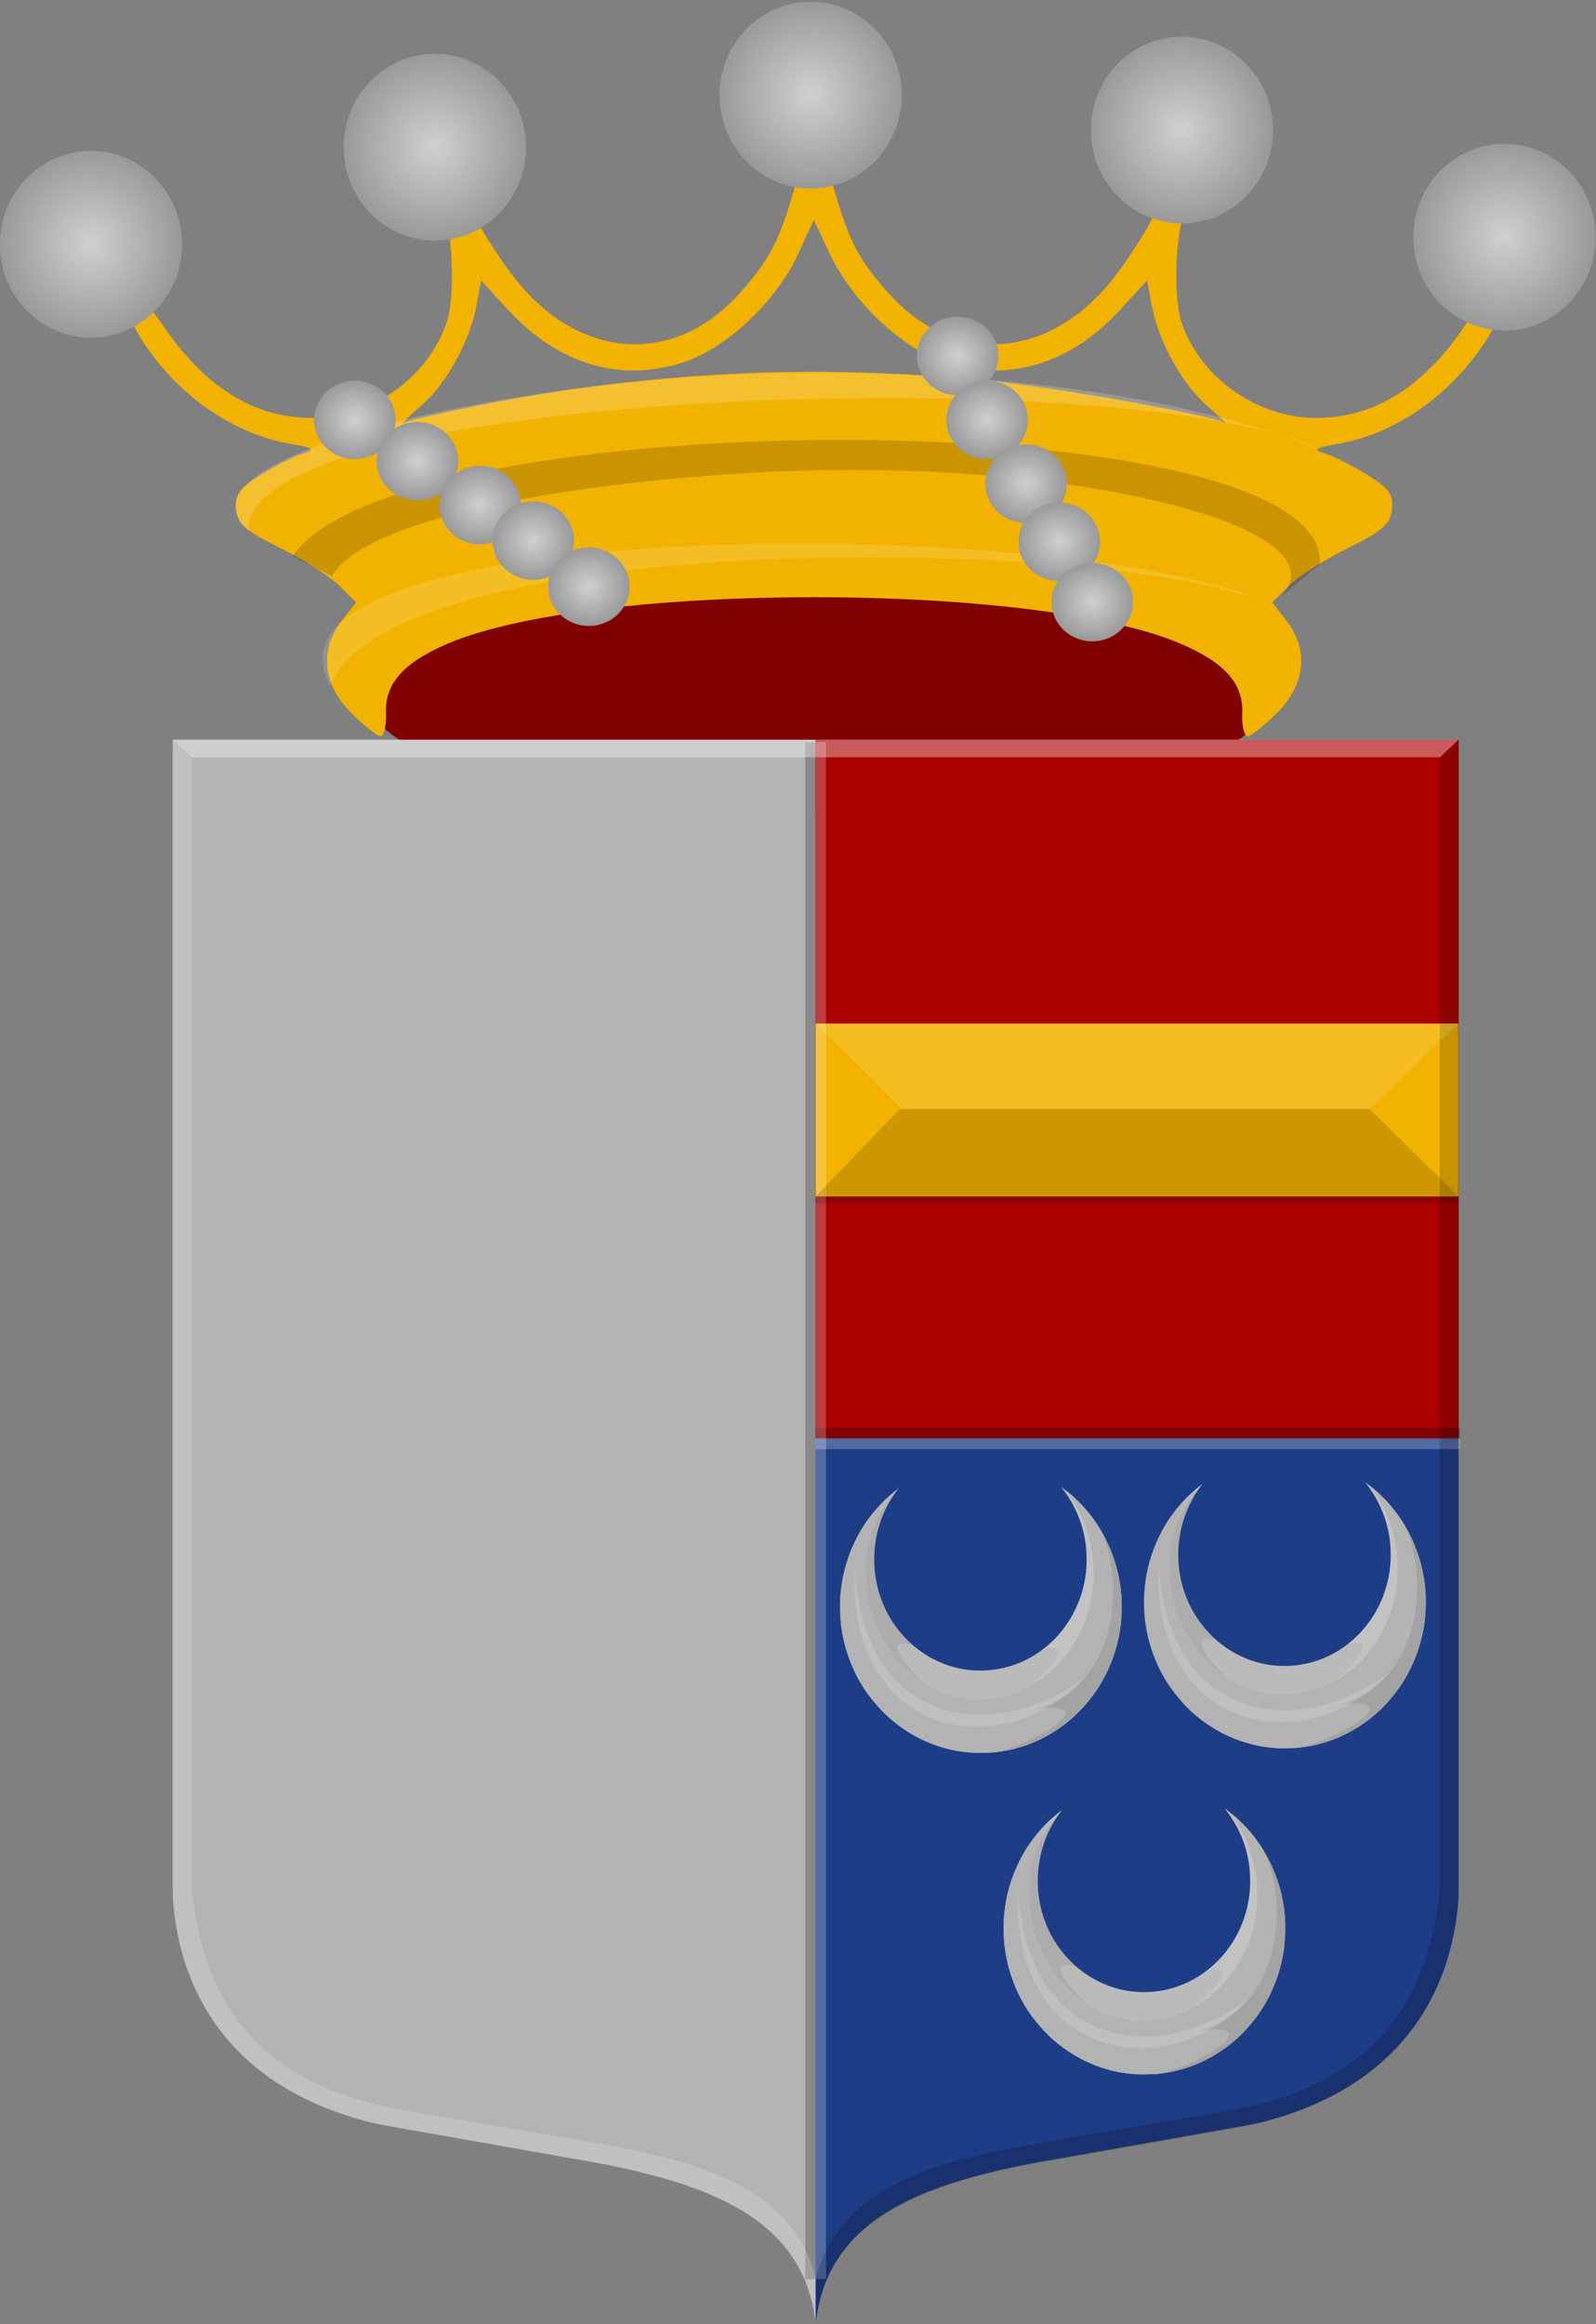<?xml version="1.0" encoding="UTF-8" standalone="no"?>
<!-- Created with Inkscape (http://www.inkscape.org/) -->

<svg
   xmlns:dc="http://purl.org/dc/elements/1.1/"
   xmlns:cc="http://creativecommons.org/ns#"
   xmlns:rdf="http://www.w3.org/1999/02/22-rdf-syntax-ns#"
   xmlns:svg="http://www.w3.org/2000/svg"
   xmlns="http://www.w3.org/2000/svg"
   xmlns:xlink="http://www.w3.org/1999/xlink"
   xmlns:sodipodi="http://sodipodi.sourceforge.net/DTD/sodipodi-0.dtd"
   xmlns:inkscape="http://www.inkscape.org/namespaces/inkscape"
   width="494.911"
   height="720.273"
   id="svg4384"
   version="1.1"
   inkscape:version="0.48.4 r9939"
   sodipodi:docname="Nieuw document 8">
  <rect width="100%" height="100%" fill="#808080" stroke="none"/>
  <defs
     id="defs4386">
    <radialGradient
       inkscape:collect="always"
       xlink:href="#linearGradient13343-25-5-1-0-1-0-4-5-2-7-4-3-3-6-1"
       id="radialGradient13349-3-9-5-4-6-6-8-5-6-1-9-3-0-7-0"
       cx="-504.066"
       cy="121.002"
       fx="-504.066"
       fy="121.002"
       r="47.54"
       gradientTransform="matrix(1,0,0,0.958,0,5.142)"
       gradientUnits="userSpaceOnUse" />
    <linearGradient
       inkscape:collect="always"
       id="linearGradient13343-25-5-1-0-1-0-4-5-2-7-4-3-3-6-1">
      <stop
         style="stop-color:#ffffff;stop-opacity:1;"
         offset="0"
         id="stop13345-6-9-2-6-8-1-0-3-7-5-4-1-3-5-7" />
      <stop
         style="stop-color:#ffffff;stop-opacity:0;"
         offset="1"
         id="stop13347-0-2-0-1-6-2-3-8-2-3-6-0-4-1-1" />
    </linearGradient>
    <radialGradient
       inkscape:collect="always"
       xlink:href="#linearGradient13343-25-5-1-9-2-4-6-2-1-0-5-5-8-0-3"
       id="radialGradient13349-3-9-5-8-8-7-2-1-7-9-8-8-5-1-5"
       cx="-504.066"
       cy="121.002"
       fx="-504.066"
       fy="121.002"
       r="47.54"
       gradientTransform="matrix(1,0,0,0.958,0,5.142)"
       gradientUnits="userSpaceOnUse" />
    <linearGradient
       inkscape:collect="always"
       id="linearGradient13343-25-5-1-9-2-4-6-2-1-0-5-5-8-0-3">
      <stop
         style="stop-color:#ffffff;stop-opacity:1;"
         offset="0"
         id="stop13345-6-9-2-8-5-0-6-2-9-3-8-8-4-6-2" />
      <stop
         style="stop-color:#ffffff;stop-opacity:0;"
         offset="1"
         id="stop13347-0-2-0-4-3-7-5-1-1-4-3-7-1-8-3" />
    </linearGradient>
    <radialGradient
       inkscape:collect="always"
       xlink:href="#linearGradient13343-25-5-1-98-5-0-6-5-7-7-2-7-4-6-4"
       id="radialGradient13349-3-9-5-3-5-6-6-1-6-1-8-3-9-3-4"
       cx="-504.066"
       cy="121.002"
       fx="-504.066"
       fy="121.002"
       r="47.54"
       gradientTransform="matrix(1,0,0,0.958,0,5.142)"
       gradientUnits="userSpaceOnUse" />
    <linearGradient
       inkscape:collect="always"
       id="linearGradient13343-25-5-1-98-5-0-6-5-7-7-2-7-4-6-4">
      <stop
         style="stop-color:#ffffff;stop-opacity:1;"
         offset="0"
         id="stop13345-6-9-2-80-3-8-9-0-6-7-2-8-4-3-9" />
      <stop
         style="stop-color:#ffffff;stop-opacity:0;"
         offset="1"
         id="stop13347-0-2-0-8-2-2-9-5-7-1-7-5-3-8-8" />
    </linearGradient>
    <radialGradient
       inkscape:collect="always"
       xlink:href="#linearGradient13343-25-5-1-8-6-5-1-3-5-7-2-1-8-2-4"
       id="radialGradient13349-3-9-5-83-1-0-8-1-3-2-1-6-5-7-2"
       cx="-504.066"
       cy="121.002"
       fx="-504.066"
       fy="121.002"
       r="47.54"
       gradientTransform="matrix(1,0,0,0.958,0,5.142)"
       gradientUnits="userSpaceOnUse" />
    <linearGradient
       inkscape:collect="always"
       id="linearGradient13343-25-5-1-8-6-5-1-3-5-7-2-1-8-2-4">
      <stop
         style="stop-color:#ffffff;stop-opacity:1;"
         offset="0"
         id="stop13345-6-9-2-3-3-4-7-1-6-9-2-7-4-7-9" />
      <stop
         style="stop-color:#ffffff;stop-opacity:0;"
         offset="1"
         id="stop13347-0-2-0-7-3-9-8-5-6-6-9-2-0-9-0" />
    </linearGradient>
    <radialGradient
       inkscape:collect="always"
       xlink:href="#linearGradient13343-25-5-1-6-4-3-5-2-6-9-0-3-4-9-9"
       id="radialGradient13349-3-9-5-49-4-4-7-7-5-3-4-6-8-7-2"
       cx="-504.066"
       cy="121.002"
       fx="-504.066"
       fy="121.002"
       r="47.54"
       gradientTransform="matrix(1,0,0,0.958,0,5.142)"
       gradientUnits="userSpaceOnUse" />
    <linearGradient
       inkscape:collect="always"
       id="linearGradient13343-25-5-1-6-4-3-5-2-6-9-0-3-4-9-9">
      <stop
         style="stop-color:#ffffff;stop-opacity:1;"
         offset="0"
         id="stop13345-6-9-2-5-1-2-9-1-2-5-3-8-2-2-4" />
      <stop
         style="stop-color:#ffffff;stop-opacity:0;"
         offset="1"
         id="stop13347-0-2-0-10-6-6-1-3-0-8-4-7-7-3-9" />
    </linearGradient>
    <radialGradient
       inkscape:collect="always"
       xlink:href="#linearGradient13343-25-5-1-83-66-2-0-4-0-5-9-8-8-5-4"
       id="radialGradient13349-3-9-5-6-57-6-2-0-5-2-7-7-3-1-3"
       cx="-504.066"
       cy="121.002"
       fx="-504.066"
       fy="121.002"
       r="47.54"
       gradientTransform="matrix(1,0,0,0.958,0,5.142)"
       gradientUnits="userSpaceOnUse" />
    <linearGradient
       inkscape:collect="always"
       id="linearGradient13343-25-5-1-83-66-2-0-4-0-5-9-8-8-5-4">
      <stop
         style="stop-color:#ffffff;stop-opacity:1;"
         offset="0"
         id="stop13345-6-9-2-4-58-2-1-1-1-4-5-8-9-7-2" />
      <stop
         style="stop-color:#ffffff;stop-opacity:0;"
         offset="1"
         id="stop13347-0-2-0-84-25-1-1-7-4-1-5-1-2-5-3" />
    </linearGradient>
    <radialGradient
       inkscape:collect="always"
       xlink:href="#linearGradient13343-25-5-1-83-5-6-0-6-4-8-8-1-9-1-0-0"
       id="radialGradient13349-3-9-5-6-5-7-6-2-8-0-4-2-7-2-6-4"
       cx="-504.066"
       cy="121.002"
       fx="-504.066"
       fy="121.002"
       r="47.54"
       gradientTransform="matrix(1,0,0,0.958,0,5.142)"
       gradientUnits="userSpaceOnUse" />
    <linearGradient
       inkscape:collect="always"
       id="linearGradient13343-25-5-1-83-5-6-0-6-4-8-8-1-9-1-0-0">
      <stop
         style="stop-color:#ffffff;stop-opacity:1;"
         offset="0"
         id="stop13345-6-9-2-4-3-9-3-7-1-3-5-2-3-5-8-1" />
      <stop
         style="stop-color:#ffffff;stop-opacity:0;"
         offset="1"
         id="stop13347-0-2-0-84-3-3-3-2-3-4-9-7-4-5-8-5" />
    </linearGradient>
    <radialGradient
       inkscape:collect="always"
       xlink:href="#linearGradient13343-25-5-1-83-3-7-1-4-4-7-4-5-5-5-3-5"
       id="radialGradient13349-3-9-5-6-4-6-2-5-8-3-3-2-0-0-4-9"
       cx="-504.066"
       cy="121.002"
       fx="-504.066"
       fy="121.002"
       r="47.54"
       gradientTransform="matrix(1,0,0,0.958,0,5.142)"
       gradientUnits="userSpaceOnUse" />
    <linearGradient
       inkscape:collect="always"
       id="linearGradient13343-25-5-1-83-3-7-1-4-4-7-4-5-5-5-3-5">
      <stop
         style="stop-color:#ffffff;stop-opacity:1;"
         offset="0"
         id="stop13345-6-9-2-4-8-9-9-2-2-1-1-0-4-1-2-0" />
      <stop
         style="stop-color:#ffffff;stop-opacity:0;"
         offset="1"
         id="stop13347-0-2-0-84-0-9-1-7-3-0-0-4-6-2-5-3" />
    </linearGradient>
    <radialGradient
       inkscape:collect="always"
       xlink:href="#linearGradient13343-25-5-1-83-6-9-7-0-5-4-9-4-1-5-0-7"
       id="radialGradient13349-3-9-5-6-0-3-0-9-8-7-7-5-0-1-2-2"
       cx="-504.066"
       cy="121.002"
       fx="-504.066"
       fy="121.002"
       r="47.54"
       gradientTransform="matrix(1,0,0,0.958,0,5.142)"
       gradientUnits="userSpaceOnUse" />
    <linearGradient
       inkscape:collect="always"
       id="linearGradient13343-25-5-1-83-6-9-7-0-5-4-9-4-1-5-0-7">
      <stop
         style="stop-color:#ffffff;stop-opacity:1;"
         offset="0"
         id="stop13345-6-9-2-4-81-3-6-9-7-7-0-4-2-1-9-1" />
      <stop
         style="stop-color:#ffffff;stop-opacity:0;"
         offset="1"
         id="stop13347-0-2-0-84-9-9-4-3-8-8-5-4-6-5-5-7" />
    </linearGradient>
    <radialGradient
       inkscape:collect="always"
       xlink:href="#linearGradient13343-25-5-1-83-8-5-8-5-4-9-8-2-2-3-6-9"
       id="radialGradient13349-3-9-5-6-2-2-7-7-9-8-0-0-3-1-5-4"
       cx="-504.066"
       cy="121.002"
       fx="-504.066"
       fy="121.002"
       r="47.54"
       gradientTransform="matrix(1,0,0,0.958,0,5.142)"
       gradientUnits="userSpaceOnUse" />
    <linearGradient
       inkscape:collect="always"
       id="linearGradient13343-25-5-1-83-8-5-8-5-4-9-8-2-2-3-6-9">
      <stop
         style="stop-color:#ffffff;stop-opacity:1;"
         offset="0"
         id="stop13345-6-9-2-4-2-0-7-0-1-3-5-2-8-1-0-8" />
      <stop
         style="stop-color:#ffffff;stop-opacity:0;"
         offset="1"
         id="stop13347-0-2-0-84-8-8-3-5-7-0-0-1-6-3-7-8" />
    </linearGradient>
    <radialGradient
       inkscape:collect="always"
       xlink:href="#linearGradient13343-25-5-1-83-81-4-2-8-5-7-5-2-6-7-6-8"
       id="radialGradient13349-3-9-5-6-7-5-4-8-1-5-2-0-1-1-0-5"
       cx="-504.066"
       cy="121.002"
       fx="-504.066"
       fy="121.002"
       r="47.54"
       gradientTransform="matrix(1,0,0,0.958,0,5.142)"
       gradientUnits="userSpaceOnUse" />
    <linearGradient
       inkscape:collect="always"
       id="linearGradient13343-25-5-1-83-81-4-2-8-5-7-5-2-6-7-6-8">
      <stop
         style="stop-color:#ffffff;stop-opacity:1;"
         offset="0"
         id="stop13345-6-9-2-4-5-9-0-0-7-7-9-4-3-7-0-1" />
      <stop
         style="stop-color:#ffffff;stop-opacity:0;"
         offset="1"
         id="stop13347-0-2-0-84-86-1-8-1-7-0-1-9-8-2-2-2" />
    </linearGradient>
    <radialGradient
       inkscape:collect="always"
       xlink:href="#linearGradient13343-25-5-1-83-58-8-9-3-0-3-0-1-1-3-1-8"
       id="radialGradient13349-3-9-5-6-42-9-8-5-3-0-8-8-7-1-6-2"
       cx="-504.066"
       cy="121.002"
       fx="-504.066"
       fy="121.002"
       r="47.54"
       gradientTransform="matrix(1,0,0,0.958,0,5.142)"
       gradientUnits="userSpaceOnUse" />
    <linearGradient
       inkscape:collect="always"
       id="linearGradient13343-25-5-1-83-58-8-9-3-0-3-0-1-1-3-1-8">
      <stop
         style="stop-color:#ffffff;stop-opacity:1;"
         offset="0"
         id="stop13345-6-9-2-4-6-2-9-1-2-8-7-8-3-0-7-2" />
      <stop
         style="stop-color:#ffffff;stop-opacity:0;"
         offset="1"
         id="stop13347-0-2-0-84-2-5-9-8-5-8-2-6-2-4-3-5" />
    </linearGradient>
    <radialGradient
       inkscape:collect="always"
       xlink:href="#linearGradient13343-25-5-1-83-9-1-2-0-8-1-3-1-2-3-2-2"
       id="radialGradient13349-3-9-5-6-3-4-0-4-3-0-0-9-7-2-7-9"
       cx="-504.066"
       cy="121.002"
       fx="-504.066"
       fy="121.002"
       r="47.54"
       gradientTransform="matrix(1,0,0,0.958,0,5.142)"
       gradientUnits="userSpaceOnUse" />
    <linearGradient
       inkscape:collect="always"
       id="linearGradient13343-25-5-1-83-9-1-2-0-8-1-3-1-2-3-2-2">
      <stop
         style="stop-color:#ffffff;stop-opacity:1;"
         offset="0"
         id="stop13345-6-9-2-4-24-9-8-7-5-2-5-2-6-8-1-3" />
      <stop
         style="stop-color:#ffffff;stop-opacity:0;"
         offset="1"
         id="stop13347-0-2-0-84-6-6-9-5-9-9-2-8-4-4-7-0" />
    </linearGradient>
    <radialGradient
       inkscape:collect="always"
       xlink:href="#linearGradient13343-25-5-1-83-97-2-7-2-5-4-3-0-0-8-3-7"
       id="radialGradient13349-3-9-5-6-1-7-0-6-2-0-2-9-6-7-4-8"
       cx="-504.066"
       cy="121.002"
       fx="-504.066"
       fy="121.002"
       r="47.54"
       gradientTransform="matrix(1,0,0,0.958,0,5.142)"
       gradientUnits="userSpaceOnUse" />
    <linearGradient
       inkscape:collect="always"
       id="linearGradient13343-25-5-1-83-97-2-7-2-5-4-3-0-0-8-3-7">
      <stop
         style="stop-color:#ffffff;stop-opacity:1;"
         offset="0"
         id="stop13345-6-9-2-4-62-2-6-5-7-8-6-5-7-8-9-2" />
      <stop
         style="stop-color:#ffffff;stop-opacity:0;"
         offset="1"
         id="stop13347-0-2-0-84-95-9-6-3-6-3-3-3-2-4-2-8" />
    </linearGradient>
    <radialGradient
       inkscape:collect="always"
       xlink:href="#linearGradient13343-25-5-1-83-1-8-7-6-8-7-7-6-8-7-1-0"
       id="radialGradient13349-3-9-5-6-39-5-1-2-5-1-1-4-9-1-8-1"
       cx="-504.066"
       cy="121.002"
       fx="-504.066"
       fy="121.002"
       r="47.54"
       gradientTransform="matrix(1,0,0,0.958,0,5.142)"
       gradientUnits="userSpaceOnUse" />
    <linearGradient
       inkscape:collect="always"
       id="linearGradient13343-25-5-1-83-1-8-7-6-8-7-7-6-8-7-1-0">
      <stop
         style="stop-color:#ffffff;stop-opacity:1;"
         offset="0"
         id="stop13345-6-9-2-4-819-6-3-1-9-3-4-3-5-8-3-8" />
      <stop
         style="stop-color:#ffffff;stop-opacity:0;"
         offset="1"
         id="stop13347-0-2-0-84-5-7-3-7-6-0-8-4-6-5-3-1" />
    </linearGradient>
    <radialGradient
       r="47.54"
       fy="121.002"
       fx="-504.066"
       cy="121.002"
       cx="-504.066"
       gradientTransform="matrix(1,0,0,0.958,0,5.142)"
       gradientUnits="userSpaceOnUse"
       id="radialGradient4382"
       xlink:href="#linearGradient13343-25-5-1-83-1-8-7-6-8-7-7-6-8-7-1-0"
       inkscape:collect="always" />
  </defs>
  <sodipodi:namedview
     id="base"
     pagecolor="#ffffff"
     bordercolor="#666666"
     borderopacity="1.0"
     inkscape:pageopacity="0.0"
     inkscape:pageshadow="2"
     inkscape:zoom="0.35"
     inkscape:cx="362.45344"
     inkscape:cy="208.63782"
     inkscape:document-units="px"
     inkscape:current-layer="layer1"
     showgrid="false"
     fit-margin-top="0"
     fit-margin-left="0"
     fit-margin-right="0"
     fit-margin-bottom="0"
     inkscape:window-width="1600"
     inkscape:window-height="837"
     inkscape:window-x="-8"
     inkscape:window-y="-8"
     inkscape:window-maximized="1" />
  <g
     inkscape:label="Laag 1"
     inkscape:groupmode="layer"
     id="layer1"
     transform="translate(-12.547,-20.727)">
    <g
       transform="matrix(1.914,0,0,1.953,-390.651,-831.129)"
       id="layer1-7"
       inkscape:label="Laag 1">
      <path
         transform="matrix(1.11,0,0,1.046,-2793.006,-132.836)"
         d="m 2891.562,649.438 c 0,9.972 -29.567,18.056 -66.039,18.056 -36.472,0 -66.039,-8.084 -66.039,-18.056 0,-9.972 29.567,-18.056 66.039,-18.056 36.472,0 66.039,8.084 66.039,18.056 z"
         sodipodi:ry="18.056477"
         sodipodi:rx="66.038719"
         sodipodi:cy="649.43756"
         sodipodi:cx="2825.5229"
         id="path10254-2-7-0"
         style="fill:#800000;fill-opacity:1;stroke:none"
         sodipodi:type="arc" />
      <path
         inkscape:connector-curvature="0"
         id="path10288-1-6-6"
         d="m 267.538,549.279 c -4.602,-4.513 -5.167,-10.056 -1.493,-14.636 l 2.295,-2.862 -2.718,-2.665 c -1.495,-1.466 -5.784,-4.146 -9.533,-5.956 -5.578,-2.693 -6.876,-3.805 -7.149,-6.128 -0.272,-2.309 0.428,-3.31 3.753,-5.367 2.248,-1.391 5.293,-2.923 6.767,-3.404 2.458,-0.802 2.29,-0.943 -2.026,-1.701 -6.211,-1.091 -12.576,-4.385 -17.63,-9.126 -6.911,-6.481 -11.014,-14.895 -7.264,-14.895 0.457,0 2.64,2.577 4.852,5.727 6.685,9.52 14.67,14.272 23.91,14.231 9.613,-0.043 18.812,-6.505 21.768,-15.288 1.274,-3.787 0.978,-13.755 -0.518,-17.413 -0.474,-1.159 -0.019,-1.876 1.429,-2.247 1.608,-0.412 2.451,0.226 3.463,2.623 0.736,1.742 3.374,5.88 5.862,9.195 10.393,13.847 26.195,15.294 37.128,3.401 4.783,-5.203 6.478,-8.335 8.802,-16.264 2.315,-7.899 4.326,-7.899 6.642,0 2.324,7.929 4.019,11.061 8.802,16.264 10.934,11.893 26.735,10.446 37.128,-3.401 2.488,-3.315 5.126,-7.453 5.862,-9.195 1.012,-2.397 1.855,-3.035 3.463,-2.623 1.447,0.371 1.903,1.089 1.429,2.247 -1.496,3.658 -1.793,13.625 -0.519,17.413 2.956,8.784 12.156,15.245 21.768,15.288 9.24,0.042 17.225,-4.711 23.91,-14.231 2.212,-3.15 4.395,-5.727 4.852,-5.727 3.75,0 -0.354,8.414 -7.264,14.895 -5.055,4.741 -11.419,8.035 -17.63,9.126 -4.316,0.758 -4.484,0.899 -2.026,1.701 1.474,0.481 4.52,2.013 6.767,3.404 3.325,2.058 4.025,3.058 3.753,5.367 -0.273,2.323 -1.571,3.435 -7.149,6.128 -3.748,1.81 -8.038,4.49 -9.533,5.956 l -2.718,2.665 2.295,2.862 c 3.674,4.581 3.109,10.123 -1.493,14.636 -2.084,2.044 -4.24,3.716 -4.792,3.716 -0.552,0 -0.94,-1.662 -0.862,-3.694 0.178,-4.636 -2.831,-7.964 -9.894,-10.944 -23.447,-9.893 -95.495,-9.893 -118.942,0 -7.063,2.98 -10.072,6.308 -9.894,10.944 0.079,2.032 -0.31,3.694 -0.862,3.694 -0.552,0 -2.709,-1.672 -4.792,-3.716 z m 20.921,-48.829 c 17.374,-3.424 36.477,-5.294 54.098,-5.294 8.853,0 22.125,0.694 29.492,1.542 12.905,1.485 34.62,5.335 36.936,6.547 0.616,0.323 -0.573,-0.833 -2.643,-2.569 -4.175,-3.5 -8.029,-10.337 -9.117,-16.175 l -0.712,-3.818 -4.413,4.696 c -8.144,8.665 -18.247,11.583 -28.52,8.236 -6.904,-2.249 -14.791,-9.556 -18.432,-17.076 l -2.649,-5.471 -2.537,5.424 c -3.469,7.415 -11.481,14.861 -18.427,17.124 -10.273,3.347 -20.376,0.429 -28.52,-8.236 l -4.413,-4.696 -0.712,3.818 c -1.089,5.838 -4.942,12.675 -9.117,16.175 -2.07,1.736 -3.26,2.892 -2.643,2.569 0.617,-0.323 6.165,-1.581 12.331,-2.796 z"
         style="fill:#f2b200;fill-opacity:1;stroke:none" />
      <path
         sodipodi:nodetypes="ccsccc"
         inkscape:connector-curvature="0"
         id="path10290-4-4-7"
         d="m 258.057,524.434 6.363,3.187 c 6.099,-10.605 48.639,-16.122 77.685,-16.801 47.064,-1.101 89.202,10.024 74.897,21.05 l 7.446,-6.108 c 2.236,-26.078 -149.066,-26.206 -166.392,-1.328 z"
         style="fill:#000000;fill-opacity:0.17;stroke:none" />
      <path
         sodipodi:nodetypes="ccc"
         inkscape:connector-curvature="0"
         id="path10292-6-5-5"
         d="M 264.171,545.07 C 248.352,517.521 384.644,517.563 416.963,532.113 388.758,520.768 273.535,520.24 264.171,545.07 z"
         style="fill:#ffffff;fill-opacity:0.137;stroke:none" />
      <path
         sodipodi:nodetypes="cscc"
         inkscape:connector-curvature="0"
         id="path10294-2-8-5"
         d="m 250.96,520.47 c -13.932,-11.761 41.079,-24.04 84.439,-25.015 34.471,-0.775 66.709,3.23 89.605,12.246 -30.402,-14.682 -175.618,-9.817 -174.044,12.769 z"
         style="fill:#ffffff;fill-opacity:0.189;stroke:none" />
      <path
         transform="matrix(0.311,0,0,0.326,382.158,435.495)"
         sodipodi:type="arc"
         style="fill:#999999;fill-opacity:1;stroke:#000000;stroke-width:0.1;stroke-miterlimit:4;stroke-opacity:0;stroke-dasharray:none"
         id="path13323-8-9-1-91-6-6"
         sodipodi:cx="-504.06613"
         sodipodi:cy="121.00153"
         sodipodi:rx="47.477169"
         sodipodi:ry="45.456863"
         d="m -456.589,121.002 c 0,25.105 -21.256,45.457 -47.477,45.457 -26.221,0 -47.477,-20.352 -47.477,-45.457 0,-25.105 21.256,-45.457 47.477,-45.457 26.221,0 47.477,20.352 47.477,45.457 z" />
      <path
         transform="matrix(0.311,0,0,0.326,382.089,435.356)"
         sodipodi:type="arc"
         style="opacity:0.536;fill:url(#radialGradient13349-3-9-5-4-6-6-8-5-6-1-9-3-0-7-0);fill-opacity:1;stroke:#000000;stroke-width:0.1;stroke-miterlimit:4;stroke-opacity:0;stroke-dasharray:none"
         id="path13323-0-8-1-6-5-1-0"
         sodipodi:cx="-504.06613"
         sodipodi:cy="121.00153"
         sodipodi:rx="47.477169"
         sodipodi:ry="45.456863"
         d="m -456.589,121.002 c 0,25.105 -21.256,45.457 -47.477,45.457 -26.221,0 -47.477,-20.352 -47.477,-45.457 0,-25.105 21.256,-45.457 47.477,-45.457 26.221,0 47.477,20.352 47.477,45.457 z" />
      <path
         transform="matrix(0.311,0,0,0.326,437.875,420.096)"
         sodipodi:type="arc"
         style="fill:#999999;fill-opacity:1;stroke:#000000;stroke-width:0.1;stroke-miterlimit:4;stroke-opacity:0;stroke-dasharray:none"
         id="path13323-8-9-1-1-0-5-9"
         sodipodi:cx="-504.06613"
         sodipodi:cy="121.00153"
         sodipodi:rx="47.477169"
         sodipodi:ry="45.456863"
         d="m -456.589,121.002 c 0,25.105 -21.256,45.457 -47.477,45.457 -26.221,0 -47.477,-20.352 -47.477,-45.457 0,-25.105 21.256,-45.457 47.477,-45.457 26.221,0 47.477,20.352 47.477,45.457 z" />
      <path
         transform="matrix(0.311,0,0,0.326,437.807,419.958)"
         sodipodi:type="arc"
         style="opacity:0.536;fill:url(#radialGradient13349-3-9-5-8-8-7-2-1-7-9-8-8-5-1-5);fill-opacity:1;stroke:#000000;stroke-width:0.1;stroke-miterlimit:4;stroke-opacity:0;stroke-dasharray:none"
         id="path13323-0-8-1-6-4-3-5-8"
         sodipodi:cx="-504.06613"
         sodipodi:cy="121.00153"
         sodipodi:rx="47.477169"
         sodipodi:ry="45.456863"
         d="m -456.589,121.002 c 0,25.105 -21.256,45.457 -47.477,45.457 -26.221,0 -47.477,-20.352 -47.477,-45.457 0,-25.105 21.256,-45.457 47.477,-45.457 26.221,0 47.477,20.352 47.477,45.457 z" />
      <path
         transform="matrix(0.311,0,0,0.326,498.761,411.834)"
         sodipodi:type="arc"
         style="fill:#999999;fill-opacity:1;stroke:#000000;stroke-width:0.1;stroke-miterlimit:4;stroke-opacity:0;stroke-dasharray:none"
         id="path13323-8-9-1-7-6-1-3"
         sodipodi:cx="-504.06613"
         sodipodi:cy="121.00153"
         sodipodi:rx="47.477169"
         sodipodi:ry="45.456863"
         d="m -456.589,121.002 c 0,25.105 -21.256,45.457 -47.477,45.457 -26.221,0 -47.477,-20.352 -47.477,-45.457 0,-25.105 21.256,-45.457 47.477,-45.457 26.221,0 47.477,20.352 47.477,45.457 z" />
      <path
         transform="matrix(0.311,0,0,0.326,498.693,411.695)"
         sodipodi:type="arc"
         style="opacity:0.536;fill:url(#radialGradient13349-3-9-5-3-5-6-6-1-6-1-8-3-9-3-4);fill-opacity:1;stroke:#000000;stroke-width:0.1;stroke-miterlimit:4;stroke-opacity:0;stroke-dasharray:none"
         id="path13323-0-8-1-6-7-4-9-5"
         sodipodi:cx="-504.06613"
         sodipodi:cy="121.00153"
         sodipodi:rx="47.477169"
         sodipodi:ry="45.456863"
         d="m -456.589,121.002 c 0,25.105 -21.256,45.457 -47.477,45.457 -26.221,0 -47.477,-20.352 -47.477,-45.457 0,-25.105 21.256,-45.457 47.477,-45.457 26.221,0 47.477,20.352 47.477,45.457 z" />
      <path
         transform="matrix(0.311,0,0,0.326,558.908,417.37)"
         sodipodi:type="arc"
         style="fill:#999999;fill-opacity:1;stroke:#000000;stroke-width:0.1;stroke-miterlimit:4;stroke-opacity:0;stroke-dasharray:none"
         id="path13323-8-9-1-10-9-6-7"
         sodipodi:cx="-504.06613"
         sodipodi:cy="121.00153"
         sodipodi:rx="47.477169"
         sodipodi:ry="45.456863"
         d="m -456.589,121.002 c 0,25.105 -21.256,45.457 -47.477,45.457 -26.221,0 -47.477,-20.352 -47.477,-45.457 0,-25.105 21.256,-45.457 47.477,-45.457 26.221,0 47.477,20.352 47.477,45.457 z" />
      <path
         transform="matrix(0.311,0,0,0.326,558.84,417.232)"
         sodipodi:type="arc"
         style="opacity:0.536;fill:url(#radialGradient13349-3-9-5-83-1-0-8-1-3-2-1-6-5-7-2);fill-opacity:1;stroke:#000000;stroke-width:0.1;stroke-miterlimit:4;stroke-opacity:0;stroke-dasharray:none"
         id="path13323-0-8-1-6-73-2-4-9"
         sodipodi:cx="-504.06613"
         sodipodi:cy="121.00153"
         sodipodi:rx="47.477169"
         sodipodi:ry="45.456863"
         d="m -456.589,121.002 c 0,25.105 -21.256,45.457 -47.477,45.457 -26.221,0 -47.477,-20.352 -47.477,-45.457 0,-25.105 21.256,-45.457 47.477,-45.457 26.221,0 47.477,20.352 47.477,45.457 z" />
      <path
         transform="matrix(0.311,0,0,0.326,611.168,434.367)"
         sodipodi:type="arc"
         style="fill:#999999;fill-opacity:1;stroke:#000000;stroke-width:0.1;stroke-miterlimit:4;stroke-opacity:0;stroke-dasharray:none"
         id="path13323-8-9-1-9-9-5-0"
         sodipodi:cx="-504.06613"
         sodipodi:cy="121.00153"
         sodipodi:rx="47.477169"
         sodipodi:ry="45.456863"
         d="m -456.589,121.002 c 0,25.105 -21.256,45.457 -47.477,45.457 -26.221,0 -47.477,-20.352 -47.477,-45.457 0,-25.105 21.256,-45.457 47.477,-45.457 26.221,0 47.477,20.352 47.477,45.457 z" />
      <path
         transform="matrix(0.311,0,0,0.326,611.1,434.228)"
         sodipodi:type="arc"
         style="opacity:0.536;fill:url(#radialGradient13349-3-9-5-49-4-4-7-7-5-3-4-6-8-7-2);fill-opacity:1;stroke:#000000;stroke-width:0.1;stroke-miterlimit:4;stroke-opacity:0;stroke-dasharray:none"
         id="path13323-0-8-1-6-9-3-4-4"
         sodipodi:cx="-504.06613"
         sodipodi:cy="121.00153"
         sodipodi:rx="47.477169"
         sodipodi:ry="45.456863"
         d="m -456.589,121.002 c 0,25.105 -21.256,45.457 -47.477,45.457 -26.221,0 -47.477,-20.352 -47.477,-45.457 0,-25.105 21.256,-45.457 47.477,-45.457 26.221,0 47.477,20.352 47.477,45.457 z" />
      <path
         transform="matrix(0.139,0,0,0.137,338.213,486.221)"
         sodipodi:type="arc"
         style="fill:#999999;fill-opacity:1;stroke:#000000;stroke-width:0.1;stroke-miterlimit:4;stroke-opacity:0;stroke-dasharray:none"
         id="path13323-8-9-1-99-4-2-8"
         sodipodi:cx="-504.06613"
         sodipodi:cy="121.00153"
         sodipodi:rx="47.477169"
         sodipodi:ry="45.456863"
         d="m -456.589,121.002 c 0,25.105 -21.256,45.457 -47.477,45.457 -26.221,0 -47.477,-20.352 -47.477,-45.457 0,-25.105 21.256,-45.457 47.477,-45.457 26.221,0 47.477,20.352 47.477,45.457 z" />
      <path
         transform="matrix(0.139,0,0,0.137,338.183,486.163)"
         sodipodi:type="arc"
         style="opacity:0.536;fill:url(#radialGradient13349-3-9-5-6-57-6-2-0-5-2-7-7-3-1-3);fill-opacity:1;stroke:#000000;stroke-width:0.1;stroke-miterlimit:4;stroke-opacity:0;stroke-dasharray:none"
         id="path13323-0-8-1-6-2-4-5-7"
         sodipodi:cx="-504.06613"
         sodipodi:cy="121.00153"
         sodipodi:rx="47.477169"
         sodipodi:ry="45.456863"
         d="m -456.589,121.002 c 0,25.105 -21.256,45.457 -47.477,45.457 -26.221,0 -47.477,-20.352 -47.477,-45.457 0,-25.105 21.256,-45.457 47.477,-45.457 26.221,0 47.477,20.352 47.477,45.457 z" />
      <path
         transform="matrix(0.139,0,0,0.137,435.862,476.081)"
         sodipodi:type="arc"
         style="fill:#999999;fill-opacity:1;stroke:#000000;stroke-width:0.1;stroke-miterlimit:4;stroke-opacity:0;stroke-dasharray:none"
         id="path13323-8-9-1-99-3-0-3-4"
         sodipodi:cx="-504.06613"
         sodipodi:cy="121.00153"
         sodipodi:rx="47.477169"
         sodipodi:ry="45.456863"
         d="m -456.589,121.002 c 0,25.105 -21.256,45.457 -47.477,45.457 -26.221,0 -47.477,-20.352 -47.477,-45.457 0,-25.105 21.256,-45.457 47.477,-45.457 26.221,0 47.477,20.352 47.477,45.457 z" />
      <path
         transform="matrix(0.139,0,0,0.137,435.832,476.022)"
         sodipodi:type="arc"
         style="opacity:0.536;fill:url(#radialGradient13349-3-9-5-6-5-7-6-2-8-0-4-2-7-2-6-4);fill-opacity:1;stroke:#000000;stroke-width:0.1;stroke-miterlimit:4;stroke-opacity:0;stroke-dasharray:none"
         id="path13323-0-8-1-6-2-7-5-2-0"
         sodipodi:cx="-504.06613"
         sodipodi:cy="121.00153"
         sodipodi:rx="47.477169"
         sodipodi:ry="45.456863"
         d="m -456.589,121.002 c 0,25.105 -21.256,45.457 -47.477,45.457 -26.221,0 -47.477,-20.352 -47.477,-45.457 0,-25.105 21.256,-45.457 47.477,-45.457 26.221,0 47.477,20.352 47.477,45.457 z" />
      <path
         transform="matrix(0.139,0,0,0.137,440.649,486.221)"
         sodipodi:type="arc"
         style="fill:#999999;fill-opacity:1;stroke:#000000;stroke-width:0.1;stroke-miterlimit:4;stroke-opacity:0;stroke-dasharray:none"
         id="path13323-8-9-1-99-8-9-6-2"
         sodipodi:cx="-504.06613"
         sodipodi:cy="121.00153"
         sodipodi:rx="47.477169"
         sodipodi:ry="45.456863"
         d="m -456.589,121.002 c 0,25.105 -21.256,45.457 -47.477,45.457 -26.221,0 -47.477,-20.352 -47.477,-45.457 0,-25.105 21.256,-45.457 47.477,-45.457 26.221,0 47.477,20.352 47.477,45.457 z" />
      <path
         transform="matrix(0.139,0,0,0.137,440.618,486.163)"
         sodipodi:type="arc"
         style="opacity:0.536;fill:url(#radialGradient13349-3-9-5-6-4-6-2-5-8-3-3-2-0-0-4-9);fill-opacity:1;stroke:#000000;stroke-width:0.1;stroke-miterlimit:4;stroke-opacity:0;stroke-dasharray:none"
         id="path13323-0-8-1-6-2-8-6-8-3"
         sodipodi:cx="-504.06613"
         sodipodi:cy="121.00153"
         sodipodi:rx="47.477169"
         sodipodi:ry="45.456863"
         d="m -456.589,121.002 c 0,25.105 -21.256,45.457 -47.477,45.457 -26.221,0 -47.477,-20.352 -47.477,-45.457 0,-25.105 21.256,-45.457 47.477,-45.457 26.221,0 47.477,20.352 47.477,45.457 z" />
      <path
         transform="matrix(0.139,0,0,0.137,446.967,496.361)"
         sodipodi:type="arc"
         style="fill:#999999;fill-opacity:1;stroke:#000000;stroke-width:0.1;stroke-miterlimit:4;stroke-opacity:0;stroke-dasharray:none"
         id="path13323-8-9-1-99-89-3-2-5"
         sodipodi:cx="-504.06613"
         sodipodi:cy="121.00153"
         sodipodi:rx="47.477169"
         sodipodi:ry="45.456863"
         d="m -456.589,121.002 c 0,25.105 -21.256,45.457 -47.477,45.457 -26.221,0 -47.477,-20.352 -47.477,-45.457 0,-25.105 21.256,-45.457 47.477,-45.457 26.221,0 47.477,20.352 47.477,45.457 z" />
      <path
         transform="matrix(0.139,0,0,0.137,446.937,496.303)"
         sodipodi:type="arc"
         style="opacity:0.536;fill:url(#radialGradient13349-3-9-5-6-0-3-0-9-8-7-7-5-0-1-2-2);fill-opacity:1;stroke:#000000;stroke-width:0.1;stroke-miterlimit:4;stroke-opacity:0;stroke-dasharray:none"
         id="path13323-0-8-1-6-2-72-4-6-4"
         sodipodi:cx="-504.06613"
         sodipodi:cy="121.00153"
         sodipodi:rx="47.477169"
         sodipodi:ry="45.456863"
         d="m -456.589,121.002 c 0,25.105 -21.256,45.457 -47.477,45.457 -26.221,0 -47.477,-20.352 -47.477,-45.457 0,-25.105 21.256,-45.457 47.477,-45.457 26.221,0 47.477,20.352 47.477,45.457 z" />
      <path
         transform="matrix(0.139,0,0,0.137,452.328,505.563)"
         sodipodi:type="arc"
         style="fill:#999999;fill-opacity:1;stroke:#000000;stroke-width:0.1;stroke-miterlimit:4;stroke-opacity:0;stroke-dasharray:none"
         id="path13323-8-9-1-99-9-2-6-1"
         sodipodi:cx="-504.06613"
         sodipodi:cy="121.00153"
         sodipodi:rx="47.477169"
         sodipodi:ry="45.456863"
         d="m -456.589,121.002 c 0,25.105 -21.256,45.457 -47.477,45.457 -26.221,0 -47.477,-20.352 -47.477,-45.457 0,-25.105 21.256,-45.457 47.477,-45.457 26.221,0 47.477,20.352 47.477,45.457 z" />
      <path
         transform="matrix(0.139,0,0,0.137,452.298,505.504)"
         sodipodi:type="arc"
         style="opacity:0.536;fill:url(#radialGradient13349-3-9-5-6-2-2-7-7-9-8-0-0-3-1-5-4);fill-opacity:1;stroke:#000000;stroke-width:0.1;stroke-miterlimit:4;stroke-opacity:0;stroke-dasharray:none"
         id="path13323-0-8-1-6-2-0-8-3-6"
         sodipodi:cx="-504.06613"
         sodipodi:cy="121.00153"
         sodipodi:rx="47.477169"
         sodipodi:ry="45.456863"
         d="m -456.589,121.002 c 0,25.105 -21.256,45.457 -47.477,45.457 -26.221,0 -47.477,-20.352 -47.477,-45.457 0,-25.105 21.256,-45.457 47.477,-45.457 26.221,0 47.477,20.352 47.477,45.457 z" />
      <path
         transform="matrix(0.139,0,0,0.137,457.689,515.14)"
         sodipodi:type="arc"
         style="fill:#999999;fill-opacity:1;stroke:#000000;stroke-width:0.1;stroke-miterlimit:4;stroke-opacity:0;stroke-dasharray:none"
         id="path13323-8-9-1-99-1-8-9-6"
         sodipodi:cx="-504.06613"
         sodipodi:cy="121.00153"
         sodipodi:rx="47.477169"
         sodipodi:ry="45.456863"
         d="m -456.589,121.002 c 0,25.105 -21.256,45.457 -47.477,45.457 -26.221,0 -47.477,-20.352 -47.477,-45.457 0,-25.105 21.256,-45.457 47.477,-45.457 26.221,0 47.477,20.352 47.477,45.457 z" />
      <path
         transform="matrix(0.139,0,0,0.137,457.659,515.081)"
         sodipodi:type="arc"
         style="opacity:0.536;fill:url(#radialGradient13349-3-9-5-6-7-5-4-8-1-5-2-0-1-1-0-5);fill-opacity:1;stroke:#000000;stroke-width:0.1;stroke-miterlimit:4;stroke-opacity:0;stroke-dasharray:none"
         id="path13323-0-8-1-6-2-2-7-4-4"
         sodipodi:cx="-504.06613"
         sodipodi:cy="121.00153"
         sodipodi:rx="47.477169"
         sodipodi:ry="45.456863"
         d="m -456.589,121.002 c 0,25.105 -21.256,45.457 -47.477,45.457 -26.221,0 -47.477,-20.352 -47.477,-45.457 0,-25.105 21.256,-45.457 47.477,-45.457 26.221,0 47.477,20.352 47.477,45.457 z" />
      <path
         transform="matrix(0.139,0,0,0.137,348.361,492.794)"
         sodipodi:type="arc"
         style="fill:#999999;fill-opacity:1;stroke:#000000;stroke-width:0.1;stroke-miterlimit:4;stroke-opacity:0;stroke-dasharray:none"
         id="path13323-8-9-1-99-6-5-5-5"
         sodipodi:cx="-504.06613"
         sodipodi:cy="121.00153"
         sodipodi:rx="47.477169"
         sodipodi:ry="45.456863"
         d="m -456.589,121.002 c 0,25.105 -21.256,45.457 -47.477,45.457 -26.221,0 -47.477,-20.352 -47.477,-45.457 0,-25.105 21.256,-45.457 47.477,-45.457 26.221,0 47.477,20.352 47.477,45.457 z" />
      <path
         transform="matrix(0.139,0,0,0.137,348.331,492.735)"
         sodipodi:type="arc"
         style="opacity:0.536;fill:url(#radialGradient13349-3-9-5-6-42-9-8-5-3-0-8-8-7-1-6-2);fill-opacity:1;stroke:#000000;stroke-width:0.1;stroke-miterlimit:4;stroke-opacity:0;stroke-dasharray:none"
         id="path13323-0-8-1-6-2-5-8-6-2"
         sodipodi:cx="-504.06613"
         sodipodi:cy="121.00153"
         sodipodi:rx="47.477169"
         sodipodi:ry="45.456863"
         d="m -456.589,121.002 c 0,25.105 -21.256,45.457 -47.477,45.457 -26.221,0 -47.477,-20.352 -47.477,-45.457 0,-25.105 21.256,-45.457 47.477,-45.457 26.221,0 47.477,20.352 47.477,45.457 z" />
      <path
         transform="matrix(0.139,0,0,0.137,358.509,499.742)"
         sodipodi:type="arc"
         style="fill:#999999;fill-opacity:1;stroke:#000000;stroke-width:0.1;stroke-miterlimit:4;stroke-opacity:0;stroke-dasharray:none"
         id="path13323-8-9-1-99-18-1-2-9"
         sodipodi:cx="-504.06613"
         sodipodi:cy="121.00153"
         sodipodi:rx="47.477169"
         sodipodi:ry="45.456863"
         d="m -456.589,121.002 c 0,25.105 -21.256,45.457 -47.477,45.457 -26.221,0 -47.477,-20.352 -47.477,-45.457 0,-25.105 21.256,-45.457 47.477,-45.457 26.221,0 47.477,20.352 47.477,45.457 z" />
      <path
         transform="matrix(0.139,0,0,0.137,358.479,499.683)"
         sodipodi:type="arc"
         style="opacity:0.536;fill:url(#radialGradient13349-3-9-5-6-3-4-0-4-3-0-0-9-7-2-7-9);fill-opacity:1;stroke:#000000;stroke-width:0.1;stroke-miterlimit:4;stroke-opacity:0;stroke-dasharray:none"
         id="path13323-0-8-1-6-2-21-2-5-1"
         sodipodi:cx="-504.06613"
         sodipodi:cy="121.00153"
         sodipodi:rx="47.477169"
         sodipodi:ry="45.456863"
         d="m -456.589,121.002 c 0,25.105 -21.256,45.457 -47.477,45.457 -26.221,0 -47.477,-20.352 -47.477,-45.457 0,-25.105 21.256,-45.457 47.477,-45.457 26.221,0 47.477,20.352 47.477,45.457 z" />
      <path
         transform="matrix(0.139,0,0,0.137,367.125,505.375)"
         sodipodi:type="arc"
         style="fill:#999999;fill-opacity:1;stroke:#000000;stroke-width:0.1;stroke-miterlimit:4;stroke-opacity:0;stroke-dasharray:none"
         id="path13323-8-9-1-99-2-5-3-2"
         sodipodi:cx="-504.06613"
         sodipodi:cy="121.00153"
         sodipodi:rx="47.477169"
         sodipodi:ry="45.456863"
         d="m -456.589,121.002 c 0,25.105 -21.256,45.457 -47.477,45.457 -26.221,0 -47.477,-20.352 -47.477,-45.457 0,-25.105 21.256,-45.457 47.477,-45.457 26.221,0 47.477,20.352 47.477,45.457 z" />
      <path
         transform="matrix(0.139,0,0,0.137,367.095,505.317)"
         sodipodi:type="arc"
         style="opacity:0.536;fill:url(#radialGradient13349-3-9-5-6-1-7-0-6-2-0-2-9-6-7-4-8);fill-opacity:1;stroke:#000000;stroke-width:0.1;stroke-miterlimit:4;stroke-opacity:0;stroke-dasharray:none"
         id="path13323-0-8-1-6-2-00-7-5-4"
         sodipodi:cx="-504.06613"
         sodipodi:cy="121.00153"
         sodipodi:rx="47.477169"
         sodipodi:ry="45.456863"
         d="m -456.589,121.002 c 0,25.105 -21.256,45.457 -47.477,45.457 -26.221,0 -47.477,-20.352 -47.477,-45.457 0,-25.105 21.256,-45.457 47.477,-45.457 26.221,0 47.477,20.352 47.477,45.457 z" />
      <path
         transform="matrix(0.139,0,0,0.137,376.124,512.699)"
         sodipodi:type="arc"
         style="fill:#999999;fill-opacity:1;stroke:#000000;stroke-width:0.1;stroke-miterlimit:4;stroke-opacity:0;stroke-dasharray:none"
         id="path13323-8-9-1-99-32-4-6-9"
         sodipodi:cx="-504.06613"
         sodipodi:cy="121.00153"
         sodipodi:rx="47.477169"
         sodipodi:ry="45.456863"
         d="m -456.589,121.002 c 0,25.105 -21.256,45.457 -47.477,45.457 -26.221,0 -47.477,-20.352 -47.477,-45.457 0,-25.105 21.256,-45.457 47.477,-45.457 26.221,0 47.477,20.352 47.477,45.457 z" />
      <path
         transform="matrix(0.139,0,0,0.137,376.094,512.64)"
         sodipodi:type="arc"
         style="opacity:0.536;fill:url(#radialGradient4382);fill-opacity:1;stroke:#000000;stroke-width:0.1;stroke-miterlimit:4;stroke-opacity:0;stroke-dasharray:none"
         id="path13323-0-8-1-6-2-52-4-6-9"
         sodipodi:cx="-504.06613"
         sodipodi:cy="121.00153"
         sodipodi:rx="47.477169"
         sodipodi:ry="45.456863"
         d="m -456.589,121.002 c 0,25.105 -21.256,45.457 -47.477,45.457 -26.221,0 -47.477,-20.352 -47.477,-45.457 0,-25.105 21.256,-45.457 47.477,-45.457 26.221,0 47.477,20.352 47.477,45.457 z" />
    </g>
    <path
       style="fill:#b3b3b3;fill-opacity:1;stroke:#000000;stroke-width:0.357px;stroke-linecap:butt;stroke-linejoin:miter;stroke-opacity:0"
       d="m 265.475,249.991 -199.348,0 0,359.147 c 2.003,29.202 18.387,59.17 62.952,69.712 l 70.216,12.41 c 33.322,6.724 62.607,16.968 66.18,49.638 z"
       id="path54256-1-2-2"
       inkscape:connector-curvature="0"
       sodipodi:nodetypes="ccccccc" />
    <path
       style="fill:#1e3d87;fill-opacity:1;stroke:#000000;stroke-width:0.357px;stroke-linecap:butt;stroke-linejoin:miter;stroke-opacity:0"
       d="m 265.48,249.996 199.348,0 0,359.147 c -2.003,29.202 -18.387,59.17 -62.952,69.712 l -70.216,12.41 c -33.322,6.724 -62.608,16.968 -66.18,49.638 z"
       id="path54256-0-7-9-7"
       inkscape:connector-curvature="0"
       sodipodi:nodetypes="ccccccc" />
    <rect
       style="fill:#aa0000;fill-opacity:1;stroke:#000000;stroke-width:2.177;stroke-miterlimit:4;stroke-opacity:0;stroke-dasharray:none"
       id="rect20845-8-7"
       width="199.36"
       height="216.509"
       x="265.478"
       y="249.952" />
    <rect
       style="fill:#ffffff;fill-opacity:0.236;stroke:#000000;stroke-width:1.637;stroke-miterlimit:4;stroke-opacity:0;stroke-dasharray:none"
       id="rect21615-8"
       width="199.891"
       height="3.448"
       x="265.418"
       y="466.377" />
    <rect
       style="fill:#000000;fill-opacity:0.236;stroke:#000000;stroke-width:1.637;stroke-miterlimit:4;stroke-opacity:0;stroke-dasharray:none"
       id="rect21615-0-9"
       width="199.891"
       height="3.448"
       x="265.446"
       y="463.176" />
    <rect
       style="fill:#000000;fill-opacity:0.236;stroke:#000000;stroke-width:2.448;stroke-miterlimit:4;stroke-opacity:0;stroke-dasharray:none"
       id="rect21615-9-4-8"
       width="476.291"
       height="3.234"
       x="250.726"
       y="-265.486"
       transform="matrix(0,1,-1,0,0,0)" />
    <path
       style="fill:#ffffff;fill-opacity:0.179;stroke:#000000;stroke-width:0.357px;stroke-linecap:butt;stroke-linejoin:miter;stroke-opacity:0"
       d="m 66.098,249.919 5.887,5.483 0,350.576 c 3.565,35.204 20.716,61.911 68.901,69.214 l 52.775,9.016 c 26.029,4.705 63.769,10.509 71.833,42.43 l 0,14.171 c -2.611,-30.859 -31.183,-43.694 -71.833,-50.501 l -55.707,-9.812 C 94.559,673.366 68.553,648.568 66.098,606.774 z"
       id="path21701-20"
       inkscape:connector-curvature="0"
       sodipodi:nodetypes="ccccccccccc" />
    <path
       style="fill:#ffffff;fill-opacity:0.358;stroke:#000000;stroke-width:0.357px;stroke-linecap:butt;stroke-linejoin:miter;stroke-opacity:0"
       d="m 464.855,249.919 -5.753,5.483 -387.117,0 -5.887,-5.483 z"
       id="path21721-5"
       inkscape:connector-curvature="0" />
    <g
       transform="matrix(0.763,0,0,0.834,123.279,285.573)"
       id="layer1-4"
       inkscape:label="Laag 1">
      <path
         inkscape:connector-curvature="0"
         id="path3824"
         d="m 317.489,453.22 c -5.913,-0.333 -10.141,-1.063 -15.291,-2.641 -7.334,-2.247 -14.069,-5.901 -20.138,-10.924 -2.653,-2.196 -6.49,-6.245 -8.759,-9.243 -5.375,-7.101 -9.037,-16.036 -10.124,-24.702 -0.42,-3.351 -0.534,-7.979 -0.27,-10.962 0.603,-6.801 2.3,-12.84 5.311,-18.899 3.753,-7.553 9.182,-14.044 16.19,-19.359 0.577,-0.438 1.274,-0.946 1.549,-1.13 l 0.5,-0.334 -0.274,0.342 c -0.151,0.188 -0.672,0.855 -1.158,1.483 -9.964,12.857 -11.17,30.337 -3.063,44.405 3.988,6.92 10.17,12.776 17.387,16.469 7.072,3.619 14.394,5.216 22.412,4.888 12.858,-0.526 24.789,-6.557 32.569,-16.464 4.442,-5.656 7.292,-12.318 8.274,-19.338 0.547,-3.912 0.453,-8.613 -0.249,-12.5 -1.27,-7.023 -4.29,-13.381 -9.06,-19.069 l -0.756,-0.902 0.989,0.678 c 7.813,5.357 14.124,12.568 18.229,20.83 3.011,6.059 4.708,12.098 5.311,18.899 0.264,2.983 0.151,7.612 -0.27,10.962 -1.087,8.666 -4.749,17.602 -10.124,24.702 -2.27,2.998 -6.106,7.047 -8.759,9.243 -9.49,7.855 -20.767,12.419 -33.181,13.428 -1.288,0.105 -6.177,0.197 -7.246,0.137 z"
         style="fill:#bababa;fill-opacity:1" />
      <path
         inkscape:connector-curvature="0"
         id="path3850"
         d="m 317.239,453.22 c -0.275,-0.021 -1.169,-0.085 -1.986,-0.143 -9.883,-0.7 -19.766,-4.089 -28.146,-9.651 -5.072,-3.367 -10.068,-8.075 -13.806,-13.014 -4.796,-6.337 -8.218,-14.067 -9.682,-21.875 -2.532,-13.504 0.388,-27.324 8.229,-38.939 2.457,-3.639 5.554,-7.122 9.4,-10.573 l 0.487,-0.437 -0.856,1.305 c -7.3,11.121 -9.637,24.749 -6.461,37.682 2.491,10.147 8.199,19.115 16.313,25.631 6.494,5.215 14.315,8.569 22.562,9.675 3.728,0.5 8.346,0.503 12.043,0.007 8.631,-1.157 16.507,-4.624 23.356,-10.281 1.479,-1.222 4.187,-3.887 5.476,-5.389 9.837,-11.47 13.629,-26.83 10.298,-41.716 -1.432,-6.399 -4.535,-13.049 -8.482,-18.18 -0.451,-0.587 -0.793,-1.066 -0.76,-1.066 0.089,0 1.147,0.813 2.431,1.869 4.727,3.887 9.031,8.878 12.121,14.054 1.003,1.681 1.131,1.914 1.975,3.592 6.165,12.263 7.199,26.615 2.852,39.577 -4.54,13.534 -14.355,24.746 -27.562,31.486 -6.859,3.501 -14.162,5.561 -22.154,6.251 -1.191,0.103 -6.767,0.201 -7.646,0.135 z"
         style="fill:#b3b3b3" />
      <path
         sodipodi:nodetypes="csccsc"
         inkscape:connector-curvature="0"
         id="path3852"
         d="m 286.843,355.286 c -6.829,6.885 -10.971,17.072 -10.164,28.535 0.771,10.955 5.927,22.413 17.235,30.559 -4.384,-3.322 -16.346,-4.17 2.462,12.564 -9.063,-5.207 -18.82,-15.558 -22.091,-30.419 -3.161,-14.362 -0.525,-30.536 12.558,-41.239 z"
         style="fill:#000000;fill-opacity:0.075;stroke:none" />
      <path
         sodipodi:nodetypes="csssccsc"
         inkscape:connector-curvature="0"
         id="path3852-7"
         d="m 352.621,354.455 c 1.988,2.058 3.722,4.749 5.385,7.681 1.294,2.281 2.359,4.75 3.172,7.316 1.711,5.402 2.304,11.235 1.56,16.66 -1.493,10.88 -7.232,22.161 -19.005,29.618 4.575,-3.054 16.542,-3.328 -3.232,12.252 9.357,-4.656 19.716,-14.407 23.868,-29.045 4.013,-14.148 0.674,-33.017 -11.747,-44.482 z"
         style="fill:#ffffff;fill-opacity:0.123;stroke:none" />
      <path
         sodipodi:nodetypes="cccsssc"
         inkscape:connector-curvature="0"
         id="path3872"
         d="m 368.412,369.68 c 11.927,24.162 4.408,60.643 -27.022,67.428 32.724,-4.19 -4.875,15.957 -18.435,15.91 9.814,-0.481 18.929,-3.055 26.646,-7.518 10.959,-6.338 19.439,-15.945 23.964,-27.263 4.177,-10.449 5.092,-22.551 1.355,-34.634 -1.446,-4.676 -3.589,-9.349 -6.508,-13.922 z"
         style="fill:#000000;fill-opacity:0.09;stroke:none" />
      <path
         sodipodi:nodetypes="ccc"
         inkscape:connector-curvature="0"
         id="path3874"
         d="m 268.66,383.57 c -3.548,65.597 61.9,73.895 93.439,41.669 -38.088,25.791 -90.652,17.594 -93.439,-41.669 z"
         style="fill:#ffffff;fill-opacity:0.16;stroke:none" />
    </g>
    <g
       transform="matrix(0.763,0,0,0.834,72.565,185.931)"
       id="layer1-4-8"
       inkscape:label="Laag 1">
      <path
         inkscape:connector-curvature="0"
         id="path3824-8"
         d="m 317.489,453.22 c -5.913,-0.333 -10.141,-1.063 -15.291,-2.641 -7.334,-2.247 -14.069,-5.901 -20.138,-10.924 -2.653,-2.196 -6.49,-6.245 -8.759,-9.243 -5.375,-7.101 -9.037,-16.036 -10.124,-24.702 -0.42,-3.351 -0.534,-7.979 -0.27,-10.962 0.603,-6.801 2.3,-12.84 5.311,-18.899 3.753,-7.553 9.182,-14.044 16.19,-19.359 0.577,-0.438 1.274,-0.946 1.549,-1.13 l 0.5,-0.334 -0.274,0.342 c -0.151,0.188 -0.672,0.855 -1.158,1.483 -9.964,12.857 -11.17,30.337 -3.063,44.405 3.988,6.92 10.17,12.776 17.387,16.469 7.072,3.619 14.394,5.216 22.412,4.888 12.858,-0.526 24.789,-6.557 32.569,-16.464 4.442,-5.656 7.292,-12.318 8.274,-19.338 0.547,-3.912 0.453,-8.613 -0.249,-12.5 -1.27,-7.023 -4.29,-13.381 -9.06,-19.069 l -0.756,-0.902 0.989,0.678 c 7.813,5.357 14.124,12.568 18.229,20.83 3.011,6.059 4.708,12.098 5.311,18.899 0.264,2.983 0.151,7.612 -0.27,10.962 -1.087,8.666 -4.749,17.602 -10.124,24.702 -2.27,2.998 -6.106,7.047 -8.759,9.243 -9.49,7.855 -20.767,12.419 -33.181,13.428 -1.288,0.105 -6.177,0.197 -7.246,0.137 z"
         style="fill:#bababa;fill-opacity:1" />
      <path
         inkscape:connector-curvature="0"
         id="path3850-2"
         d="m 317.239,453.22 c -0.275,-0.021 -1.169,-0.085 -1.986,-0.143 -9.883,-0.7 -19.766,-4.089 -28.146,-9.651 -5.072,-3.367 -10.068,-8.075 -13.806,-13.014 -4.796,-6.337 -8.218,-14.067 -9.682,-21.875 -2.532,-13.504 0.388,-27.324 8.229,-38.939 2.457,-3.639 5.554,-7.122 9.4,-10.573 l 0.487,-0.437 -0.856,1.305 c -7.3,11.121 -9.637,24.749 -6.461,37.682 2.491,10.147 8.199,19.115 16.313,25.631 6.494,5.215 14.315,8.569 22.562,9.675 3.728,0.5 8.346,0.503 12.043,0.007 8.631,-1.157 16.507,-4.624 23.356,-10.281 1.479,-1.222 4.187,-3.887 5.476,-5.389 9.837,-11.47 13.629,-26.83 10.298,-41.716 -1.432,-6.399 -4.535,-13.049 -8.482,-18.18 -0.451,-0.587 -0.793,-1.066 -0.76,-1.066 0.089,0 1.147,0.813 2.431,1.869 4.727,3.887 9.031,8.878 12.121,14.054 1.003,1.681 1.131,1.914 1.975,3.592 6.165,12.263 7.199,26.615 2.852,39.577 -4.54,13.534 -14.355,24.746 -27.562,31.486 -6.859,3.501 -14.162,5.561 -22.154,6.251 -1.191,0.103 -6.767,0.201 -7.646,0.135 z"
         style="fill:#b3b3b3" />
      <path
         sodipodi:nodetypes="csccsc"
         inkscape:connector-curvature="0"
         id="path3852-4"
         d="m 286.843,355.286 c -6.829,6.885 -10.971,17.072 -10.164,28.535 0.771,10.955 5.927,22.413 17.235,30.559 -4.384,-3.322 -16.346,-4.17 2.462,12.564 -9.063,-5.207 -18.82,-15.558 -22.091,-30.419 -3.161,-14.362 -0.525,-30.536 12.558,-41.239 z"
         style="fill:#000000;fill-opacity:0.075;stroke:none" />
      <path
         sodipodi:nodetypes="csssccsc"
         inkscape:connector-curvature="0"
         id="path3852-7-5"
         d="m 352.621,354.455 c 1.988,2.058 3.722,4.749 5.385,7.681 1.294,2.281 2.359,4.75 3.172,7.316 1.711,5.402 2.304,11.235 1.56,16.66 -1.493,10.88 -7.232,22.161 -19.005,29.618 4.575,-3.054 16.542,-3.328 -3.232,12.252 9.357,-4.656 19.716,-14.407 23.868,-29.045 4.013,-14.148 0.674,-33.017 -11.747,-44.482 z"
         style="fill:#ffffff;fill-opacity:0.123;stroke:none" />
      <path
         sodipodi:nodetypes="cccsssc"
         inkscape:connector-curvature="0"
         id="path3872-5"
         d="m 368.412,369.68 c 11.927,24.162 4.408,60.643 -27.022,67.428 32.724,-4.19 -4.875,15.957 -18.435,15.91 9.814,-0.481 18.929,-3.055 26.646,-7.518 10.959,-6.338 19.439,-15.945 23.964,-27.263 4.177,-10.449 5.092,-22.551 1.355,-34.634 -1.446,-4.676 -3.589,-9.349 -6.508,-13.922 z"
         style="fill:#000000;fill-opacity:0.09;stroke:none" />
      <path
         sodipodi:nodetypes="ccc"
         inkscape:connector-curvature="0"
         id="path3874-1"
         d="m 268.66,383.57 c -3.548,65.597 61.9,73.895 93.439,41.669 -38.088,25.791 -90.652,17.594 -93.439,-41.669 z"
         style="fill:#ffffff;fill-opacity:0.16;stroke:none" />
    </g>
    <g
       transform="matrix(0.763,0,0,0.834,166.851,184.502)"
       id="layer1-4-7"
       inkscape:label="Laag 1">
      <path
         inkscape:connector-curvature="0"
         id="path3824-1"
         d="m 317.489,453.22 c -5.913,-0.333 -10.141,-1.063 -15.291,-2.641 -7.334,-2.247 -14.069,-5.901 -20.138,-10.924 -2.653,-2.196 -6.49,-6.245 -8.759,-9.243 -5.375,-7.101 -9.037,-16.036 -10.124,-24.702 -0.42,-3.351 -0.534,-7.979 -0.27,-10.962 0.603,-6.801 2.3,-12.84 5.311,-18.899 3.753,-7.553 9.182,-14.044 16.19,-19.359 0.577,-0.438 1.274,-0.946 1.549,-1.13 l 0.5,-0.334 -0.274,0.342 c -0.151,0.188 -0.672,0.855 -1.158,1.483 -9.964,12.857 -11.17,30.337 -3.063,44.405 3.988,6.92 10.17,12.776 17.387,16.469 7.072,3.619 14.394,5.216 22.412,4.888 12.858,-0.526 24.789,-6.557 32.569,-16.464 4.442,-5.656 7.292,-12.318 8.274,-19.338 0.547,-3.912 0.453,-8.613 -0.249,-12.5 -1.27,-7.023 -4.29,-13.381 -9.06,-19.069 l -0.756,-0.902 0.989,0.678 c 7.813,5.357 14.124,12.568 18.229,20.83 3.011,6.059 4.708,12.098 5.311,18.899 0.264,2.983 0.151,7.612 -0.27,10.962 -1.087,8.666 -4.749,17.602 -10.124,24.702 -2.27,2.998 -6.106,7.047 -8.759,9.243 -9.49,7.855 -20.767,12.419 -33.181,13.428 -1.288,0.105 -6.177,0.197 -7.246,0.137 z"
         style="fill:#bababa;fill-opacity:1" />
      <path
         inkscape:connector-curvature="0"
         id="path3850-1"
         d="m 317.239,453.22 c -0.275,-0.021 -1.169,-0.085 -1.986,-0.143 -9.883,-0.7 -19.766,-4.089 -28.146,-9.651 -5.072,-3.367 -10.068,-8.075 -13.806,-13.014 -4.796,-6.337 -8.218,-14.067 -9.682,-21.875 -2.532,-13.504 0.388,-27.324 8.229,-38.939 2.457,-3.639 5.554,-7.122 9.4,-10.573 l 0.487,-0.437 -0.856,1.305 c -7.3,11.121 -9.637,24.749 -6.461,37.682 2.491,10.147 8.199,19.115 16.313,25.631 6.494,5.215 14.315,8.569 22.562,9.675 3.728,0.5 8.346,0.503 12.043,0.007 8.631,-1.157 16.507,-4.624 23.356,-10.281 1.479,-1.222 4.187,-3.887 5.476,-5.389 9.837,-11.47 13.629,-26.83 10.298,-41.716 -1.432,-6.399 -4.535,-13.049 -8.482,-18.18 -0.451,-0.587 -0.793,-1.066 -0.76,-1.066 0.089,0 1.147,0.813 2.431,1.869 4.727,3.887 9.031,8.878 12.121,14.054 1.003,1.681 1.131,1.914 1.975,3.592 6.165,12.263 7.199,26.615 2.852,39.577 -4.54,13.534 -14.355,24.746 -27.562,31.486 -6.859,3.501 -14.162,5.561 -22.154,6.251 -1.191,0.103 -6.767,0.201 -7.646,0.135 z"
         style="fill:#b3b3b3" />
      <path
         sodipodi:nodetypes="csccsc"
         inkscape:connector-curvature="0"
         id="path3852-5"
         d="m 286.843,355.286 c -6.829,6.885 -10.971,17.072 -10.164,28.535 0.771,10.955 5.927,22.413 17.235,30.559 -4.384,-3.322 -16.346,-4.17 2.462,12.564 -9.063,-5.207 -18.82,-15.558 -22.091,-30.419 -3.161,-14.362 -0.525,-30.536 12.558,-41.239 z"
         style="fill:#000000;fill-opacity:0.075;stroke:none" />
      <path
         sodipodi:nodetypes="csssccsc"
         inkscape:connector-curvature="0"
         id="path3852-7-2"
         d="m 352.621,354.455 c 1.988,2.058 3.722,4.749 5.385,7.681 1.294,2.281 2.359,4.75 3.172,7.316 1.711,5.402 2.304,11.235 1.56,16.66 -1.493,10.88 -7.232,22.161 -19.005,29.618 4.575,-3.054 16.542,-3.328 -3.232,12.252 9.357,-4.656 19.716,-14.407 23.868,-29.045 4.013,-14.148 0.674,-33.017 -11.747,-44.482 z"
         style="fill:#ffffff;fill-opacity:0.123;stroke:none" />
      <path
         sodipodi:nodetypes="cccsssc"
         inkscape:connector-curvature="0"
         id="path3872-7"
         d="m 368.412,369.68 c 11.927,24.162 4.408,60.643 -27.022,67.428 32.724,-4.19 -4.875,15.957 -18.435,15.91 9.814,-0.481 18.929,-3.055 26.646,-7.518 10.959,-6.338 19.439,-15.945 23.964,-27.263 4.177,-10.449 5.092,-22.551 1.355,-34.634 -1.446,-4.676 -3.589,-9.349 -6.508,-13.922 z"
         style="fill:#000000;fill-opacity:0.09;stroke:none" />
      <path
         sodipodi:nodetypes="ccc"
         inkscape:connector-curvature="0"
         id="path3874-6"
         d="m 268.66,383.57 c -3.548,65.597 61.9,73.895 93.439,41.669 -38.088,25.791 -90.652,17.594 -93.439,-41.669 z"
         style="fill:#ffffff;fill-opacity:0.16;stroke:none" />
    </g>
    <rect
       style="fill:#f2b200;fill-opacity:1;stroke:none"
       id="rect4192"
       width="199.323"
       height="53.571"
       x="265.485"
       y="337.933" />
    <rect
       style="fill:#ffffff;fill-opacity:0.236;stroke:#000000;stroke-width:2.448;stroke-miterlimit:4;stroke-opacity:0;stroke-dasharray:none"
       id="rect21615-9-2"
       width="476.291"
       height="3.234"
       x="250.68"
       y="-268.688"
       transform="matrix(0,1,-1,0,0,0)" />
    <path
       style="fill:#000000;fill-opacity:0.179;stroke:#000000;stroke-width:0.357px;stroke-linecap:butt;stroke-linejoin:miter;stroke-opacity:0"
       d="m 464.891,250.107 -5.887,5.483 0,350.576 c -3.565,35.204 -20.716,61.911 -68.901,69.214 l -52.775,9.016 c -26.029,4.705 -63.769,10.509 -71.833,42.43 l 0,14.171 c 2.611,-30.859 31.183,-43.694 71.833,-50.501 l 55.707,-9.812 c 43.395,-7.129 69.401,-31.927 71.856,-73.722 z"
       id="path21701-2-5"
       inkscape:connector-curvature="0"
       sodipodi:nodetypes="ccccccccccc" />
    <path
       style="fill:#000000;fill-opacity:0.151;stroke:none"
       d="m 265.485,393.719 199.323,0 0,-2.247 -27.527,-27.039 -145.714,0 -26.082,27.039 z"
       id="path4236"
       inkscape:connector-curvature="0" />
    <path
       style="fill:#ffffff;fill-opacity:0.127;stroke:none"
       d="m 265.485,337.871 26.84,26.563 144.957,0 27.527,-26.563 z"
       id="path4240"
       inkscape:connector-curvature="0" />
  </g>
</svg>
